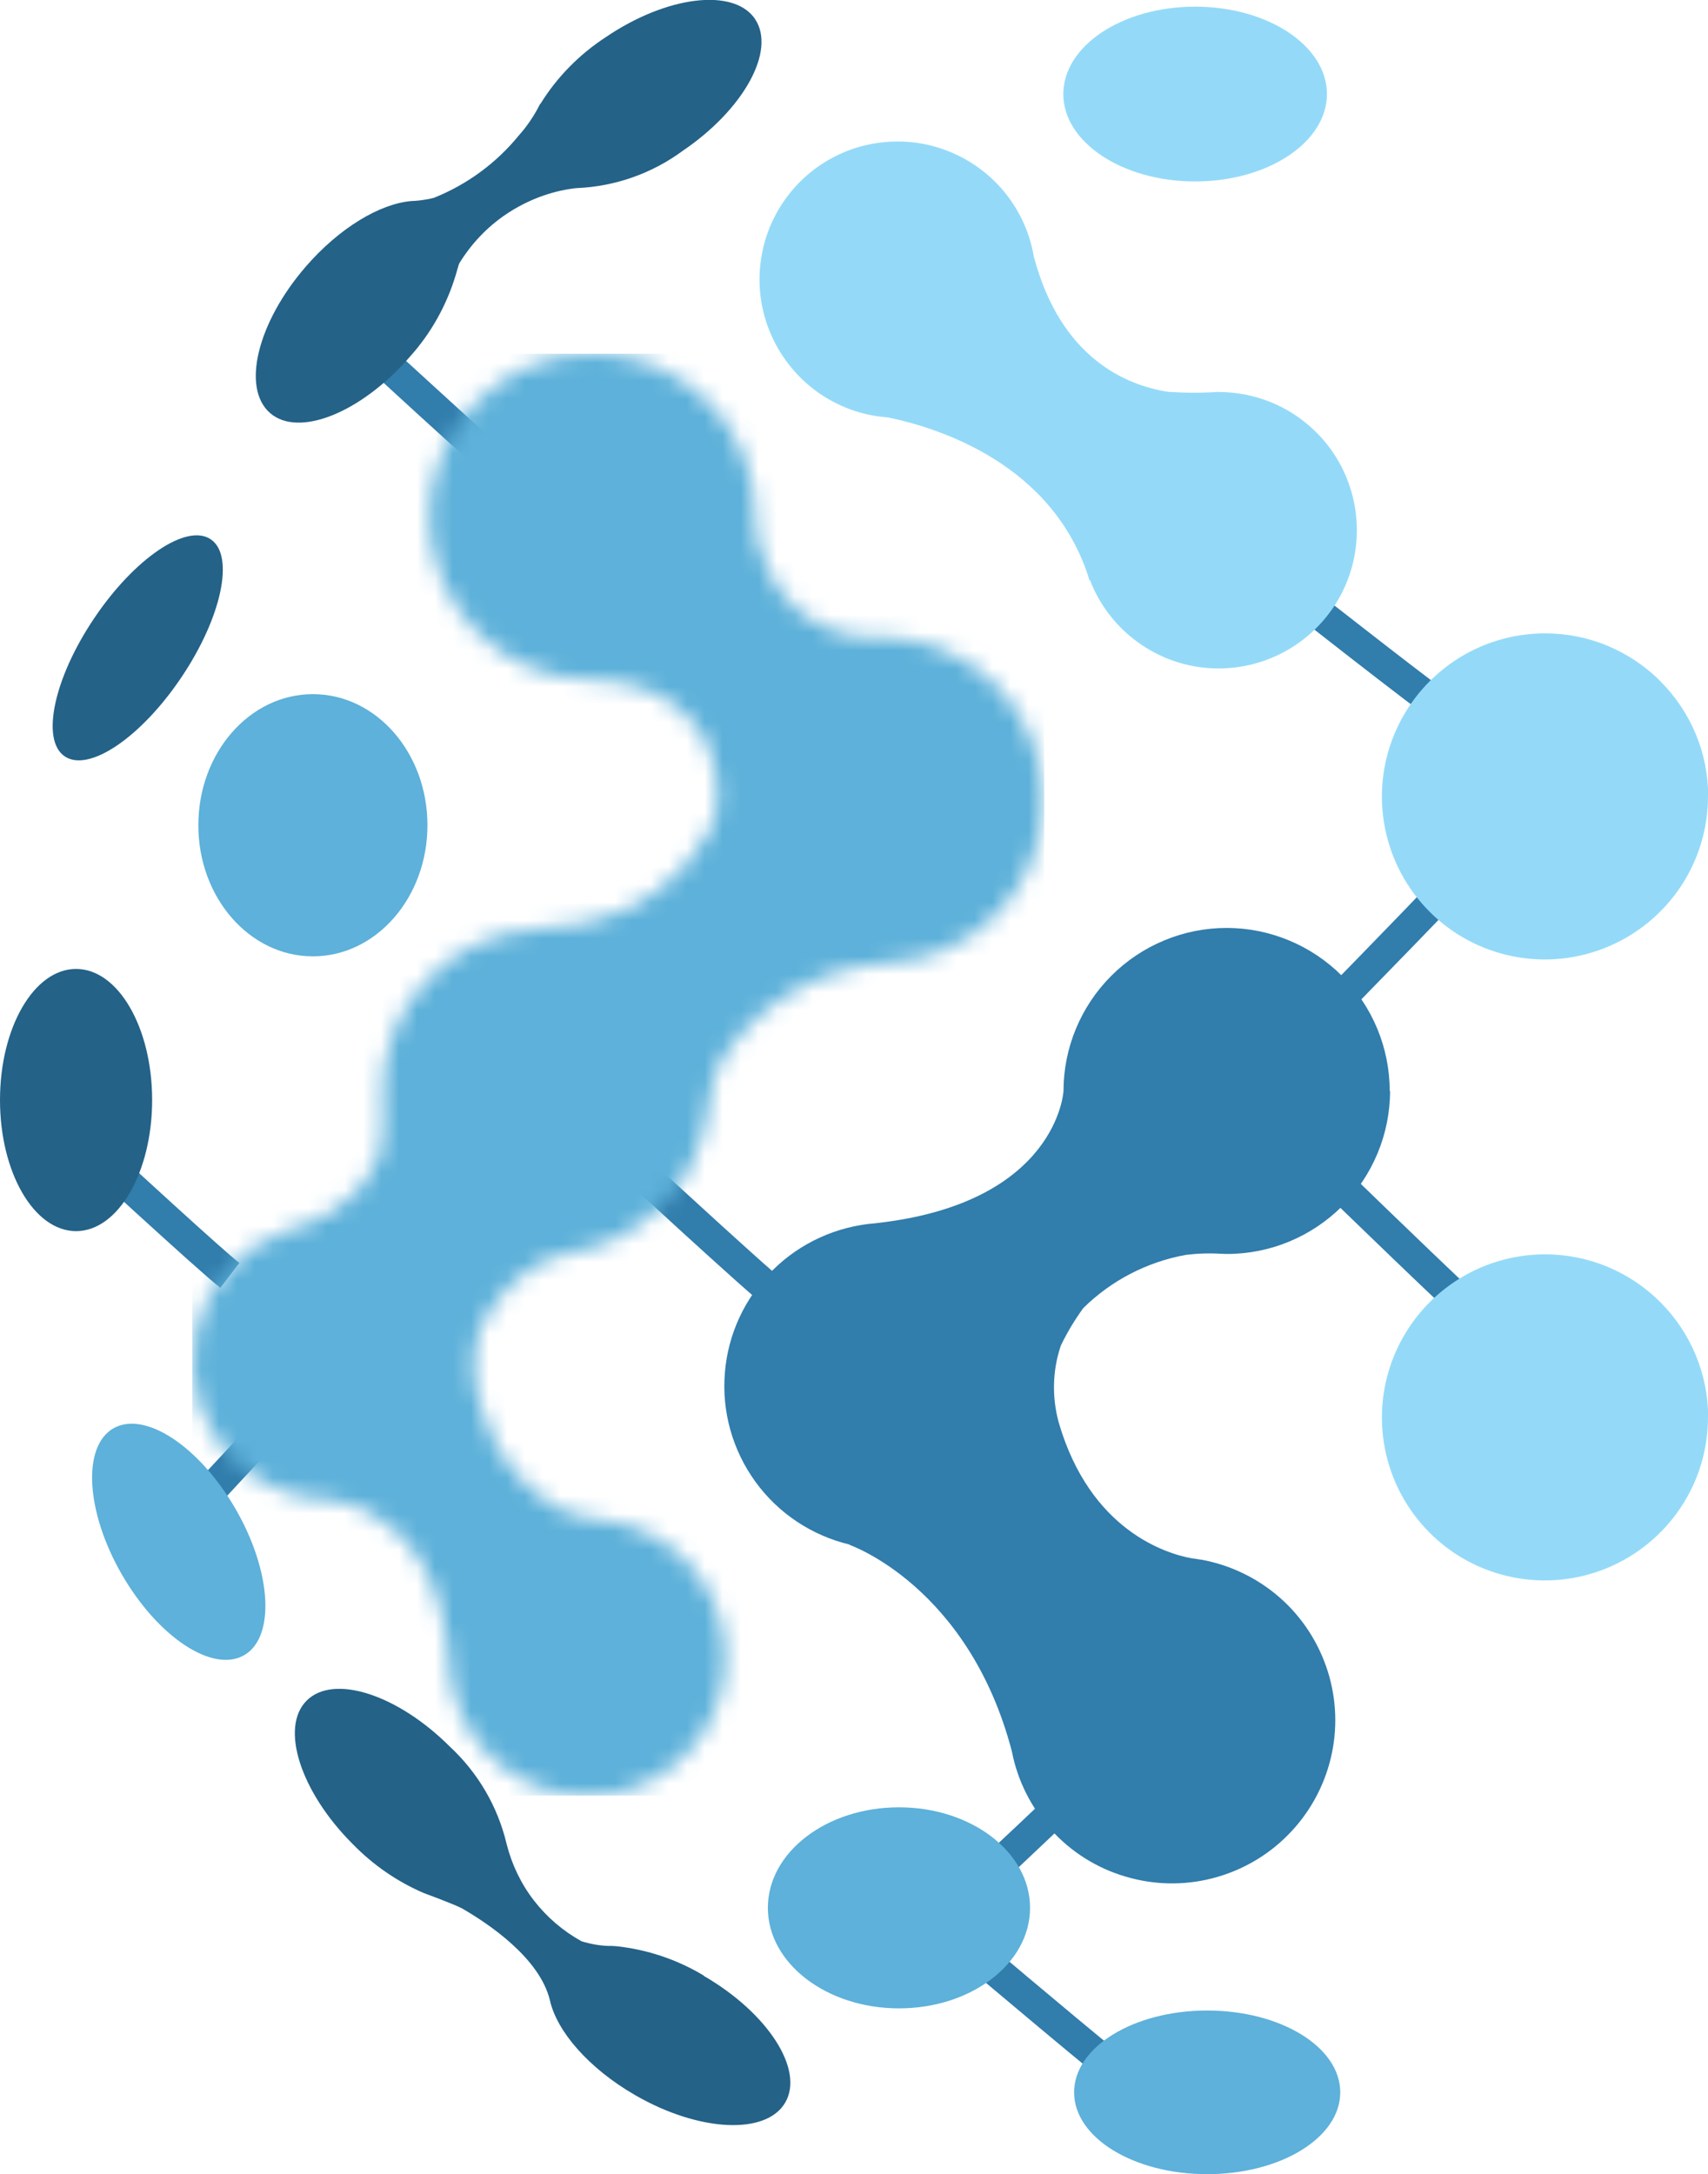 <?xml version="1.0" encoding="UTF-8"?><svg id="Layer_2" xmlns="http://www.w3.org/2000/svg" xmlns:xlink="http://www.w3.org/1999/xlink" viewBox="0 0 94.98 120.9"><defs><style>.cls-1{fill:#55a6d2;}.cls-2{fill:#246288;}.cls-3{fill:#317dac;}.cls-4{fill:#94daf8;}.cls-5{fill:#52a5d0;}.cls-6{fill:#fff;}.cls-7{mask:url(#mask);}.cls-8{fill:#56a8d2;}.cls-9{fill:#53a4cf;}.cls-10{fill:#56a9d4;}.cls-11{fill:#54a7d3;}.cls-12{fill:#59aed9;}.cls-13{fill:#58abd5;}.cls-14{fill:#57aad5;}.cls-15{fill:#5cb0da;}.cls-16{fill:#5db1da;}.cls-17{fill:#59add8;}.cls-18{fill:#58acd7;}.cls-19{fill:#52a3ce;}.cls-20{fill:#51a2ce;}.cls-21{fill:#54a6d1;}</style><mask id="mask" x="10.69" y="19.67" width="47.38" height="80.18" maskUnits="userSpaceOnUse"><g id="mask1_6748_4394"><path class="cls-6" d="M23.87,28.74c0,2.41.96,4.71,2.66,6.41,1.7,1.7,4.01,2.66,6.41,2.66,0,0,6.8-.25,6.97,6.42,0,.61-.11,1.22-.35,1.79-.7,1.36-1.7,2.55-2.92,3.47-1.22.92-2.64,1.55-4.14,1.85-.9.18-1.81.29-2.72.32,0,0,0,.02.01.02-2.31.13-4.48,1.15-6.06,2.83-1.59,1.68-2.47,3.91-2.47,6.22,0,.33.02.65.05.98.04.73,0,1.46-.11,2.18-.43,1.47-1.68,3.58-5.2,4.52h.01c-1.3.43-2.47,1.19-3.38,2.22-.91,1.02-1.53,2.27-1.79,3.61-.26,1.34-.17,2.73.29,4.02.45,1.29,1.24,2.44,2.29,3.32l-.04.02.15.07c1.35,1.1,3.04,1.71,4.78,1.73.8.11,1.58.36,2.3.73,2.02,1.12,4.12,3.54,4.4,8.8v.04s0,.09.01.14h0c.17,1.43.75,2.79,1.67,3.92.92,1.13,2.13,1.97,3.51,2.43,1.38.46,2.86.52,4.27.18,1.41-.34,2.69-1.08,3.7-2.13,1.01-1.04,1.7-2.35,1.99-3.78.29-1.42.18-2.9-.33-4.26-.51-1.36-1.4-2.55-2.55-3.42-1.16-.88-2.54-1.41-3.99-1.53v-.02c-.85-.07-1.68-.31-2.44-.71-1.96-1.19-3.4-3.08-4.02-5.3-.54-1.42-.62-2.97-.21-4.44.63-1.45,1.67-2.69,3-3.55h0c.65-.43,1.4-.72,2.18-.84h0c1.89-.32,3.63-1.22,4.98-2.59,1.35-1.36,2.22-3.12,2.51-5.01h.02c.06-1.01.3-2.01.71-2.95.98-1.59,2.33-2.92,3.92-3.88,1.6-.96,3.4-1.53,5.26-1.65l-.02-.02c2.38-.06,4.64-1.06,6.29-2.77,1.65-1.71,2.56-4.01,2.54-6.39-.02-2.38-.98-4.65-2.67-6.33s-3.97-2.63-6.34-2.64c-.18,0-.36.02-.55.03v-.02s-5.07.22-6.38-5.57c-.05-.33-.08-.67-.07-1.01,0-.04,0-.08,0-.13,0-2.41-.96-4.71-2.66-6.41-1.7-1.7-4.01-2.66-6.41-2.66s-4.71.96-6.41,2.66c-1.7,1.7-2.66,4.01-2.66,6.41"/></g></mask></defs><g id="Layer_1-2"><path class="cls-3" d="M74.57,56.74l-1.25-1.22c2.52-2.57,7.47-7.66,8.15-8.49l1.35,1.1c-.89,1.1-7.96,8.3-8.26,8.61"/><path class="cls-3" d="M52.87,107.37l-1.19-1.28c2.64-2.46,7.82-7.3,8.53-8.1l1.3,1.16c-.95,1.06-8.33,7.93-8.64,8.22Z"/><path class="cls-3" d="M82.08,74.32c-1.1-.89-8.33-7.92-8.64-8.22l1.22-1.25c2.58,2.51,7.69,7.44,8.52,8.12l-1.1,1.36Z"/><path class="cls-3" d="M62.66,116.72c-1.16-.81-8.86-7.33-9.19-7.6l1.13-1.33c2.75,2.33,8.18,6.89,9.06,7.5l-1,1.43Z"/><path class="cls-3" d="M42.72,72.77c-1.13-.86-8.54-7.7-8.85-7.99l1.18-1.28c2.65,2.44,7.88,7.24,8.73,7.89l-1.06,1.39Z"/><path class="cls-3" d="M28.02,27.29c-1.13-.86-8.54-7.7-8.85-7.99l1.18-1.28c2.65,2.44,7.88,7.24,8.73,7.89l-1.06,1.39Z"/><path class="cls-3" d="M80.05,40.33c-1.19-.77-9.12-7.01-9.45-7.27l1.08-1.37c2.83,2.23,8.42,6.59,9.32,7.18l-.95,1.47Z"/><path class="cls-3" d="M12.25,71.61c-1.13-.86-8.54-7.7-8.85-7.99l1.18-1.28c2.65,2.44,7.88,7.24,8.73,7.89l-1.06,1.39Z"/><path class="cls-3" d="M8.92,87.13l-1.27-1.2c2.47-2.62,7.32-7.8,7.98-8.64l1.38,1.07c-.87,1.12-7.79,8.46-8.09,8.77"/><path class="cls-4" d="M94.98,44.28c0,1.79-.53,3.55-1.53,5.04-1,1.49-2.41,2.65-4.07,3.34-1.66.69-3.48.87-5.24.52-1.76-.35-3.38-1.21-4.64-2.48-1.27-1.27-2.13-2.88-2.48-4.64-.35-1.76-.17-3.58.52-5.24.69-1.66,1.85-3.07,3.34-4.07,1.49-1,3.25-1.53,5.04-1.53,1.19,0,2.37.23,3.47.69,1.1.46,2.1,1.12,2.94,1.97.84.84,1.51,1.84,1.97,2.94.46,1.1.69,2.28.69,3.47Z"/><path class="cls-4" d="M94.98,78.81c0,1.79-.53,3.55-1.53,5.04-1,1.49-2.41,2.65-4.07,3.34-1.66.69-3.48.87-5.24.52-1.76-.35-3.38-1.21-4.64-2.48-1.27-1.27-2.13-2.88-2.48-4.64-.35-1.76-.17-3.58.52-5.24.69-1.66,1.85-3.07,3.34-4.07,1.49-1,3.25-1.53,5.04-1.53,2.41,0,4.71.96,6.41,2.66,1.7,1.7,2.66,4.01,2.66,6.41Z"/><path class="cls-16" d="M23.77,45.89c0,4.02-2.85,7.29-6.37,7.29s-6.37-3.26-6.37-7.29,2.85-7.29,6.37-7.29,6.37,3.26,6.37,7.29Z"/><path class="cls-2" d="M8.46,61.17c0,4.02-1.89,7.29-4.23,7.29s-4.23-3.26-4.23-7.29,1.89-7.29,4.23-7.29,4.23,3.26,4.23,7.29"/><path class="cls-2" d="M10.09,37.66c-2.24,3.34-5.15,5.31-6.49,4.4-1.34-.9-.61-4.34,1.63-7.67,2.24-3.34,5.15-5.31,6.49-4.4,1.34.9.61,4.34-1.63,7.67Z"/><path class="cls-4" d="M73.79,5.23c0,2.68-3.28,4.86-7.33,4.86s-7.33-2.18-7.33-4.86,3.28-4.86,7.33-4.86,7.33,2.18,7.33,4.86Z"/><path class="cls-16" d="M49.99,111.68c-4.02,0-7.29-2.5-7.29-5.59s3.26-5.59,7.29-5.59,7.29,2.5,7.29,5.59-3.26,5.59-7.29,5.59Z"/><path class="cls-16" d="M67.13,120.9c-4.09,0-7.4-2.03-7.4-4.55s3.31-4.55,7.4-4.55,7.4,2.03,7.4,4.55-3.31,4.55-7.4,4.55Z"/><path class="cls-4" d="M67.77,21.79c-.94.07-1.88.06-2.81,0-2.32-.36-5.97-1.86-7.47-7.52-.24-1.42-.87-2.74-1.83-3.82-.96-1.08-2.2-1.86-3.58-2.27-1.38-.41-2.85-.41-4.24-.03-1.39.39-2.64,1.16-3.61,2.23-.97,1.07-1.62,2.38-1.87,3.8-.26,1.42-.11,2.88.43,4.22.54,1.34,1.44,2.5,2.6,3.35,1.16.85,2.54,1.36,3.98,1.46,2.81.58,9.24,2.58,11.22,9.07l.02-.03c.5,1.31,1.35,2.45,2.46,3.31,1.11.86,2.42,1.4,3.81,1.56,1.39.16,2.8-.06,4.07-.64,1.27-.58,2.36-1.49,3.16-2.65.79-1.15,1.25-2.5,1.33-3.9.08-1.4-.22-2.79-.87-4.03-.65-1.24-1.63-2.27-2.83-3-1.2-.72-2.57-1.1-3.97-1.1Z"/><g class="cls-7"><path class="cls-20" d="M58.07,20.22l-.73-.55h.69l.04.03v.52Z"/><path class="cls-19" d="M58.07,20.75l-1.42-1.07h.69l.73.55v.52Z"/><path class="cls-9" d="M58.06,21.26l-2.11-1.59h.69l1.42,1.07v.52Z"/><path class="cls-5" d="M58.07,21.78l-2.8-2.11h.69l2.11,1.59v.52Z"/><path class="cls-21" d="M58.07,22.31l-3.49-2.64h.69l2.8,2.12v.52Z"/><path class="cls-1" d="M58.07,22.83l-4.18-3.16h.69l3.49,2.64v.52Z"/><path class="cls-11" d="M58.07,23.35l-4.87-3.68h.69l4.18,3.16v.52Z"/><path class="cls-8" d="M58.07,23.87l-5.56-4.2h.69l4.87,3.68v.52Z"/><path class="cls-10" d="M58.07,24.39l-6.25-4.72h.69l5.56,4.2v.52Z"/><path class="cls-14" d="M58.07,24.91l-6.94-5.24h.69l6.25,4.72v.52Z"/><path class="cls-13" d="M58.07,25.43l-7.62-5.76h.69l6.94,5.24v.52Z"/><path class="cls-18" d="M58.07,25.95l-8.32-6.28h.69l7.63,5.76v.52Z"/><path class="cls-17" d="M58.07,26.47l-9.01-6.8h.69l8.32,6.28v.52Z"/><path class="cls-17" d="M58.07,26.99l-9.7-7.32h.69l9.01,6.8v.52Z"/><path class="cls-12" d="M58.07,27.51l-10.39-7.84h.69l9.7,7.32v.52Z"/><path class="cls-15" d="M58.07,28.03l-11.07-8.36h.69l10.39,7.84v.52Z"/><path class="cls-16" d="M58.07,28.55l-11.76-8.88h.69l11.07,8.36v.52Z"/><path class="cls-16" d="M58.07,75.81l-18.15,24.04H10.69v-61.57l14.05-18.61h21.56l11.77,8.88v47.26Z"/></g><path class="cls-2" d="M39.14,109.86c-1.49-.9-3.17-1.46-4.9-1.64h0c-.06,0-.11,0-.17-.01h-.1c-.55,0-1.1-.1-1.63-.26-1.03-.57-1.93-1.34-2.65-2.27-.72-.93-1.23-2-1.52-3.15-.49-2.07-1.59-3.95-3.15-5.4-2.91-2.91-6.48-4.06-7.97-2.56-1.49,1.49-.35,5.06,2.56,7.97,1.13,1.16,2.47,2.09,3.96,2.73,0,0,1.56.57,2.1.84,1.5.86,4.34,2.77,4.91,5.12.38,1.72,2.15,3.78,4.73,5.27,3.56,2.06,7.31,2.24,8.36.41,1.06-1.83-.98-4.98-4.54-7.04"/><path class="cls-3" d="M77.28,60.67c0-2.41-.96-4.71-2.66-6.41-1.7-1.7-4.01-2.66-6.41-2.66s-4.71.96-6.41,2.66c-1.7,1.7-2.66,4.01-2.66,6.41,0,0-.33,6.24-10.45,7.35h.02c-2.16.16-4.2,1.08-5.74,2.61-1.54,1.52-2.49,3.55-2.66,5.71-.18,2.16.43,4.31,1.7,6.06,1.27,1.75,3.13,2.99,5.24,3.49v.02s6.61,2.29,9.02,11.48c.31,1.62,1.07,3.12,2.17,4.35,1.11,1.23,2.53,2.13,4.11,2.6,1.58.48,3.26.52,4.86.11,1.6-.41,3.06-1.24,4.22-2.42,1.16-1.17,1.98-2.64,2.37-4.25.39-1.6.33-3.28-.17-4.86-.5-1.57-1.41-2.98-2.65-4.07-1.24-1.09-2.75-1.82-4.37-2.12h0s-.06,0-.16-.02c-.1-.02-.23-.04-.35-.05-1.46-.26-5.67-1.56-7.42-7.54-.39-1.41-.36-2.9.11-4.29.35-.73.77-1.43,1.25-2.09,1.56-1.54,3.55-2.57,5.71-2.96.65-.08,1.31-.1,1.96-.06.11,0,.21.01.32.01,2.41,0,4.71-.96,6.41-2.66,1.7-1.7,2.66-4.01,2.66-6.41"/><path class="cls-2" d="M41.99,1.06c-1.18-1.75-4.91-1.3-8.31,1.01-1.47.96-2.71,2.22-3.63,3.71v-.02s-.04.06-.09.16c-.01.03-.03.05-.04.08-.29.54-.64,1.05-1.05,1.51-1.26,1.55-2.89,2.75-4.74,3.49l-.13.03c-.06.02-.12.03-.18.04-.32.06-.63.1-.95.11h0c-1.74.15-3.99,1.48-5.87,3.65-2.69,3.11-3.58,6.75-1.98,8.14,1.59,1.38,5.07-.02,7.77-3.13,1.18-1.31,2.05-2.87,2.56-4.57.06-.22.12-.42.18-.61.66-1.08,1.54-2.02,2.59-2.73,1.05-.71,2.24-1.2,3.49-1.41.15-.02.3-.05.46-.06,2.13-.09,4.18-.81,5.89-2.07,3.41-2.31,5.21-5.59,4.02-7.34"/><path class="cls-16" d="M13.1,83.91c2.01,3.48,2.22,7.12.48,8.13-1.75,1.01-4.79-1-6.8-4.48-2.01-3.48-2.22-7.12-.48-8.13,1.75-1.01,4.79,1,6.8,4.48Z"/></g></svg>